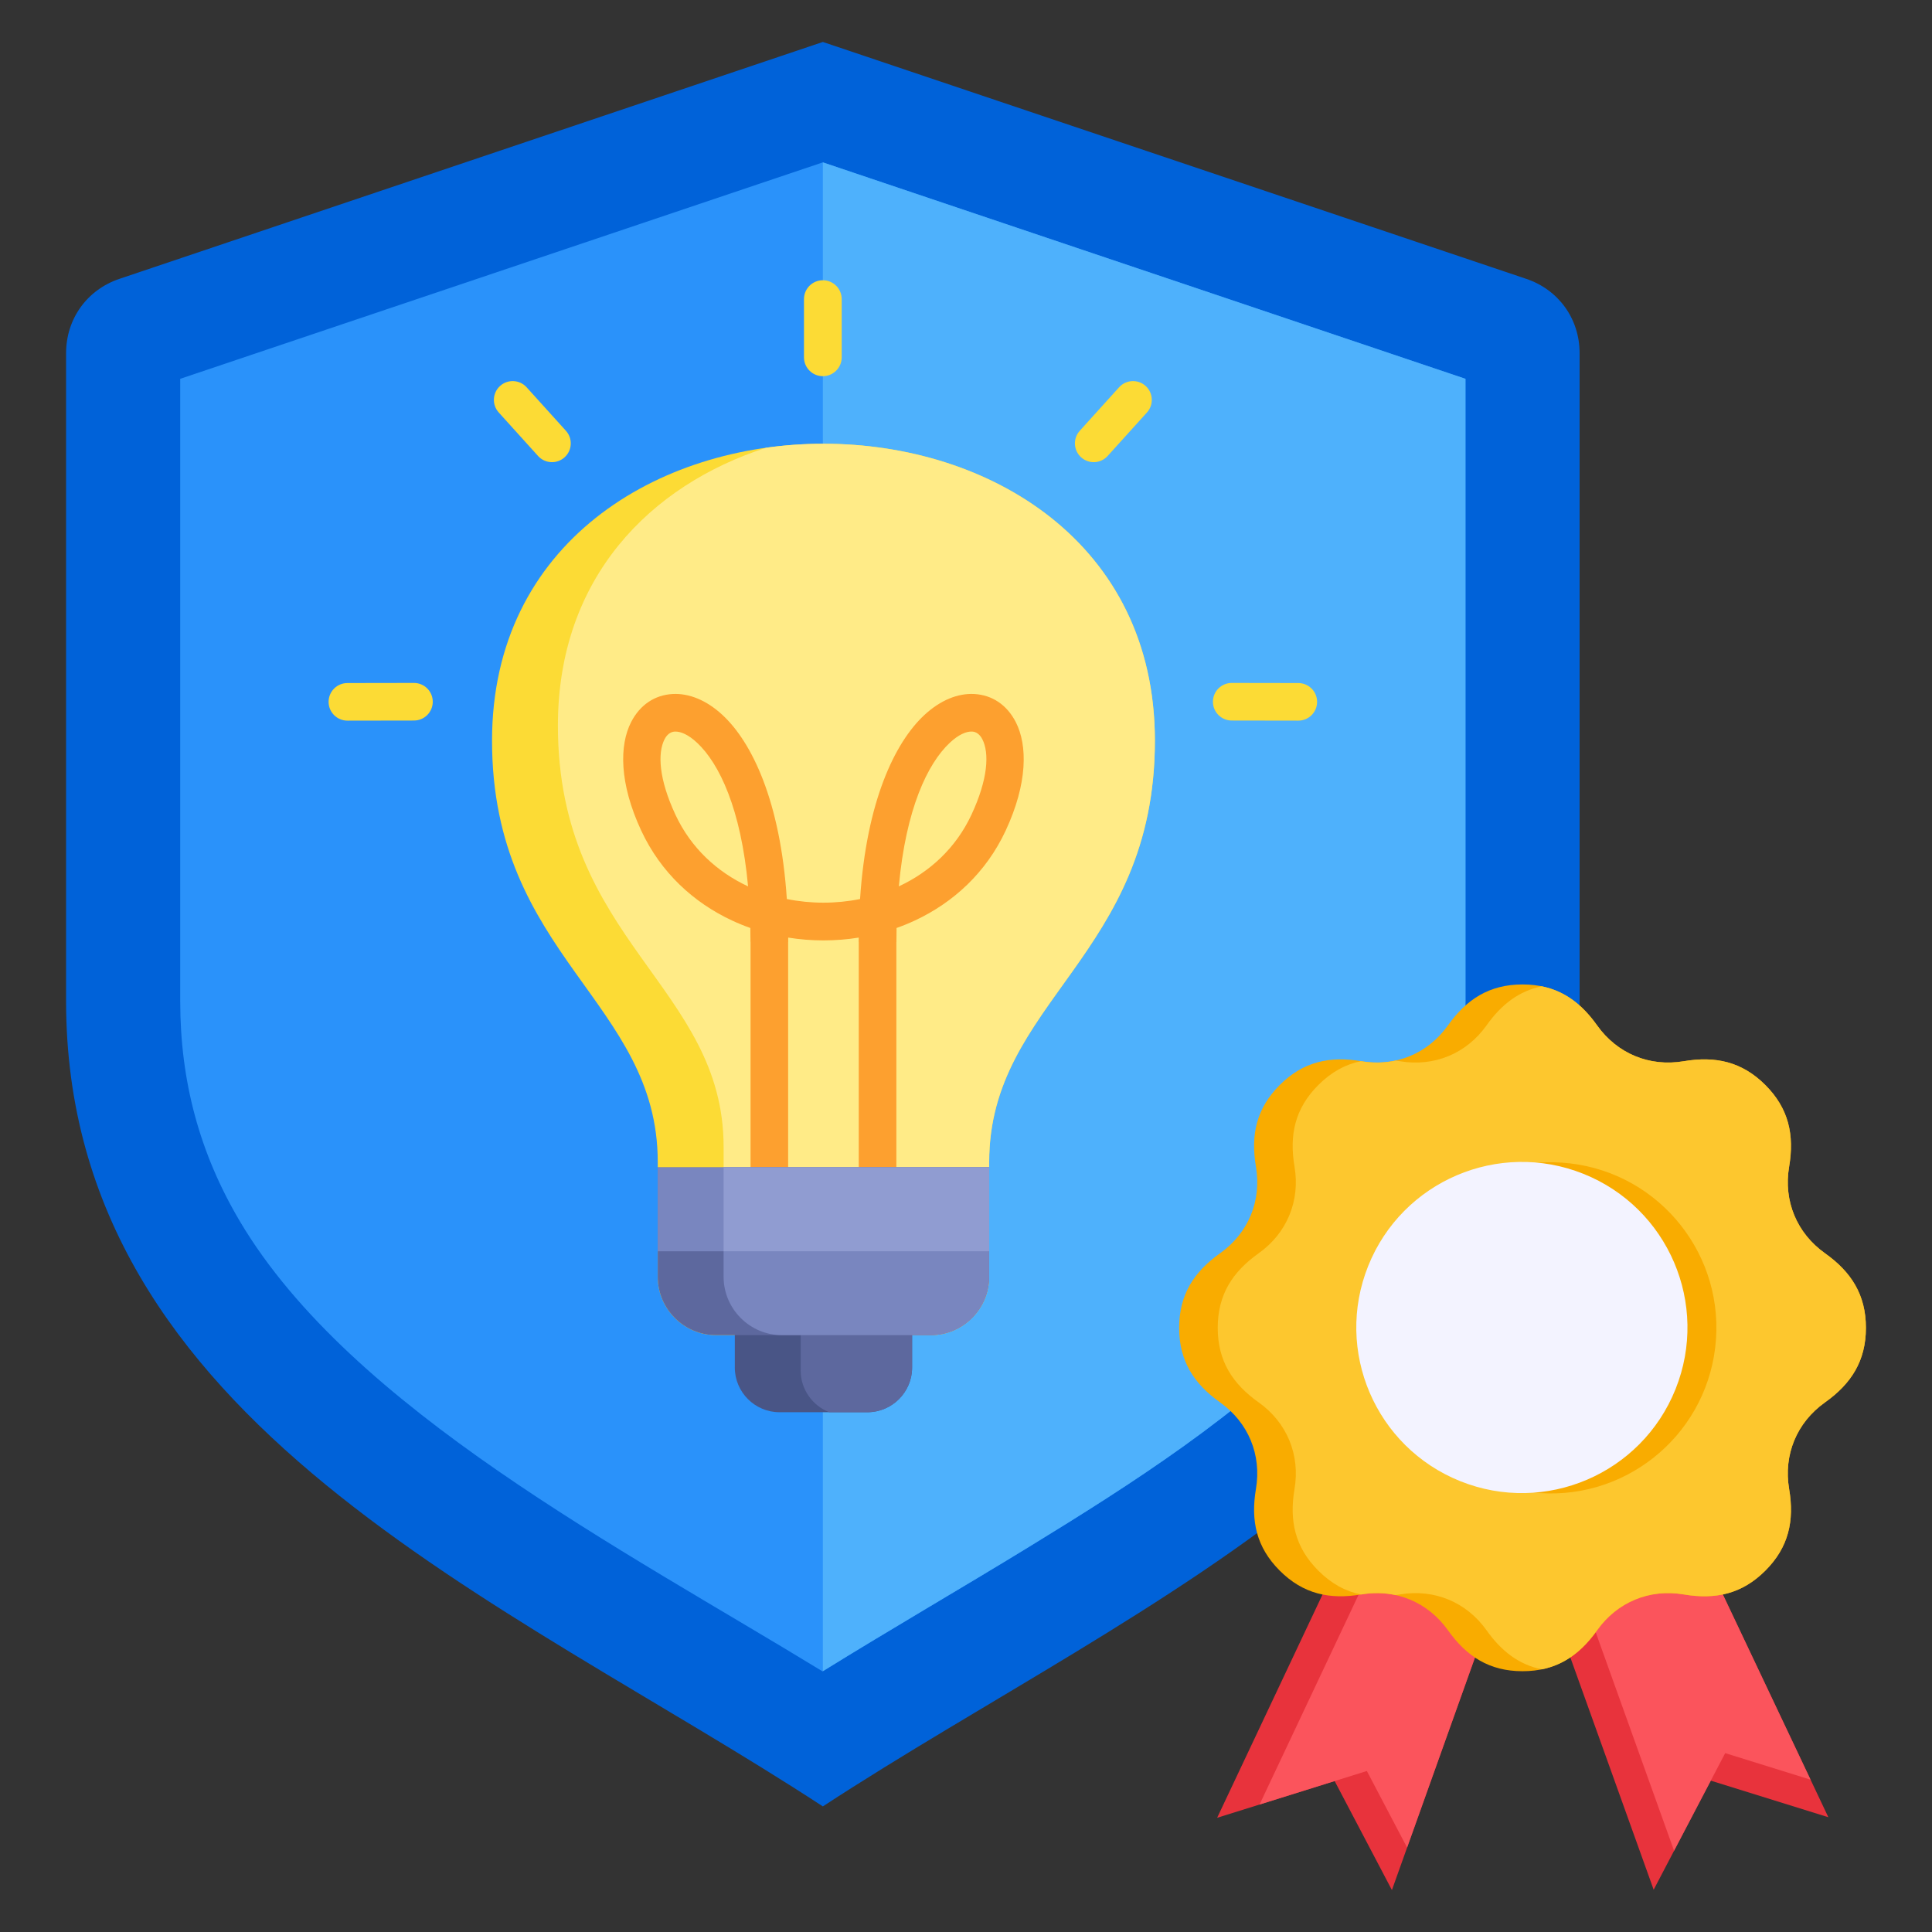 <svg id="Layer_1" viewBox="0 0 512 512" xmlns="http://www.w3.org/2000/svg" data-name="Layer 1"><rect x="0" y="0" width="512" height="512" fill="#333333" stroke="none"/><g fill-rule="evenodd"><path d="m218.062 11.117-186.4 62.777c-8.604 2.897-14.149 10.616-14.149 19.695v171.754c0 111.991 116.573 158.476 200.549 213.374 83.976-54.898 200.548-101.382 200.548-213.374v-171.754c0-9.079-5.545-16.798-14.149-19.695z" fill="#0062d9"/><path d="m217.987 442.932c18.163-11.257 36.683-21.955 54.899-33.114 54.026-33.093 115.478-73.804 115.478-144.475v-164.954l-170.302-57.357-170.303 57.356v164.955c0 21.087 5.096 40.272 15.867 58.408 29.486 49.649 101.39 86.792 154.361 119.181z" fill="#2a92fa"/><path d="m218.062 442.886c18.139-11.24 36.633-21.925 54.825-33.068 54.026-33.093 115.478-73.804 115.478-144.475v-164.954l-170.303-57.357z" fill="#4eb1fc"/><path d="m213.062 79.269c0-2.761 2.239-5 5-5s5 2.239 5 5v15.424c0 2.761-2.239 5-5 5s-5-2.239-5-5zm-121 111.708c-2.75 0-4.98-2.23-4.98-4.98s2.23-4.98 4.98-4.98l17.644-.029c2.75 0 4.98 2.23 4.98 4.98s-2.23 4.98-4.98 4.98zm40.111-81.665c-1.845-2.038-1.687-5.187.351-7.031s5.187-1.687 7.031.351l10.418 11.528c1.844 2.038 1.687 5.187-.351 7.031s-5.187 1.687-7.031-.351zm211.889 71.705c2.75 0 4.98 2.23 4.98 4.98s-2.23 4.98-4.98 4.98l-17.643-.029c-2.75 0-4.98-2.23-4.98-4.98s2.23-4.98 4.98-4.98zm-47.493-78.384c1.844-2.038 4.993-2.196 7.031-.351 2.038 1.844 2.196 4.993.351 7.031l-10.418 11.528c-1.844 2.038-4.993 2.196-7.031.351s-2.196-4.993-.351-7.031z" fill="#fcdb35"/><path d="m262.139 338.371c0 8.501-6.956 15.457-15.457 15.457h-56.916c-8.501 0-15.457-6.956-15.457-15.457v-30.433c0-42.541-43.915-54.491-43.915-111.661 0-52.454 43.915-78.681 87.831-78.681s87.831 26.227 87.831 78.681c0 57.171-43.915 69.121-43.915 111.661v30.433z" fill="#fcdb35"/><path d="m262.139 338.371c0 8.501-6.956 15.457-15.457 15.457h-39.461c-8.501 0-15.457-6.956-15.457-15.457v-34.422c0-42.541-43.915-54.491-43.915-111.661 0-39.169 24.488-63.71 55.177-73.631 5.021-.704 10.109-1.061 15.198-1.061 43.915 0 87.831 26.227 87.831 78.681 0 57.171-43.915 69.121-43.915 111.661v30.433z" fill="#ffeb87"/><path d="m194.733 331.598h46.98v30.824c0 6.505-5.325 11.83-11.83 11.83h-23.32c-6.505 0-11.83-5.323-11.83-11.83z" fill="#495586"/><path d="m212.189 331.598h29.525v30.824c0 6.505-5.325 11.83-11.83 11.83h-10.113c-4.423-1.716-7.582-6.024-7.582-11.035v-31.618z" fill="#5d689e"/><path d="m227.58 309.367v-59.725h-.02c0-.391.002-.779.005-1.167-3.087.494-6.215.741-9.342.741s-6.255-.247-9.342-.741c.002.388.005.775.005 1.167h-.02v59.725h-9.961v-59.725s-.019 0-.019 0c0-1.263-.014-2.5-.038-3.716-1.647-.583-3.266-1.243-4.848-1.981-10.182-4.749-18.87-12.685-24.059-23.81-5.866-12.577-5.818-22.654-2.688-28.768 2.36-4.61 6.315-7.209 11.046-7.453 4.207-.217 8.864 1.553 13.211 5.601 7.793 7.258 15.297 22.829 17.011 48.737 3.183.643 6.441.965 9.702.965s6.519-.322 9.702-.965c1.713-25.908 9.218-41.48 17.011-48.737 4.347-4.048 9.004-5.818 13.211-5.601 4.731.244 8.686 2.843 11.046 7.453 3.13 6.114 3.178 16.191-2.687 28.768-5.189 11.125-13.877 19.061-24.059 23.81-1.583.738-3.201 1.398-4.848 1.981-.025 1.216-.038 2.453-.038 3.716h-.019v59.725s-9.96 0-9.96 0zm24.153-112.549c-5.934 5.526-11.662 17.605-13.534 38.077l.029-.014c8.15-3.801 15.091-10.125 19.215-18.966 4.423-9.483 4.766-16.341 2.883-20.019-.646-1.262-1.607-1.968-2.687-2.023-1.604-.083-3.658.851-5.906 2.944zm-53.515 38.064.029.014c-1.873-20.473-7.601-32.551-13.534-38.077-2.248-2.094-4.302-3.027-5.906-2.944-1.08.056-2.041.761-2.687 2.023-1.882 3.677-1.54 10.535 2.883 20.019 4.124 8.841 11.064 15.165 19.215 18.966z" fill="#fda02f"/><path d="m262.138 338.371c0 8.501-6.956 15.457-15.457 15.457h-56.917c-8.501 0-15.457-6.956-15.457-15.457v-29.004h87.831z" fill="#5d689e"/><path d="m262.138 338.371c0 8.495-6.945 15.446-15.437 15.457h-39.481c-8.501 0-15.457-6.956-15.457-15.457v-29.004h70.375z" fill="#7986bf"/></g><path d="m174.308 309.367h87.831v22.23h-87.831z" fill="#7986bf"/><path d="m191.764 309.367h70.375v22.23h-70.375z" fill="#909cd1"/><g><g fill-rule="evenodd"><path d="m444.595 397.266 39.936 84.318-31.155-9.694-15.138 28.905-31.499-87.819z" fill="#e8333c"/><path d="m444.595 397.266 35.223 74.367-22.622-7.038-13.55 25.874-28.976-80.784z" fill="#fb545c"/><path d="m400.254 413.022-31.382 87.861-15.176-28.885-31.142 9.735 39.823-84.37z" fill="#e8333c"/><path d="m400.254 413.022-27.361 76.604-10.663-20.295-28.436 8.889 36.601-77.542z" fill="#fb545c"/><path d="m423.249 271.735c5.316 7.484 13.89 11.036 22.941 9.503 8.414-1.427 15.451.111 21.643 6.303 6.195 6.194 7.729 13.227 6.304 21.644-1.534 9.051 2.018 17.625 9.502 22.941 6.959 4.943 10.847 11.003 10.847 19.762s-3.888 14.819-10.847 19.762c-7.484 5.316-11.036 13.89-9.503 22.941 1.427 8.414-.111 15.451-6.303 21.643-6.194 6.194-13.227 7.729-21.644 6.304-9.051-1.534-17.626 2.018-22.941 9.502-4.943 6.959-11.003 10.847-19.762 10.847s-14.819-3.888-19.762-10.847c-5.316-7.485-13.89-11.036-22.941-9.503-8.414 1.427-15.451-.111-21.643-6.303-6.194-6.194-7.729-13.227-6.304-21.643 1.533-9.051-2.018-17.625-9.503-22.941-6.959-4.943-10.847-11.003-10.847-19.762s3.888-14.819 10.847-19.762c7.485-5.316 11.036-13.89 9.503-22.941-1.427-8.414.111-15.451 6.303-21.643 6.194-6.195 13.227-7.729 21.643-6.304 9.051 1.534 17.626-2.018 22.941-9.502 4.943-6.959 11.003-10.847 19.762-10.847s14.819 3.888 19.762 10.847z" fill="#f9ac00"/><path d="m423.249 271.735c5.316 7.484 13.89 11.036 22.942 9.503 8.414-1.427 15.451.111 21.643 6.303 6.195 6.194 7.729 13.227 6.304 21.643-1.534 9.051 2.018 17.626 9.503 22.942 6.959 4.943 10.847 11.003 10.847 19.762s-3.888 14.819-10.847 19.762c-7.485 5.316-11.036 13.89-9.503 22.942 1.427 8.414-.111 15.451-6.303 21.643-6.194 6.194-13.227 7.728-21.643 6.304-9.051-1.534-17.626 2.018-22.942 9.503-3.918 5.516-8.539 9.103-14.65 10.353-6.11-1.25-10.731-4.836-14.65-10.353-5.316-7.484-13.89-11.036-22.941-9.503-.388.066-.774.125-1.156.178-2.89-.631-5.951-.706-9.068-.178l-.118.019c-4.095-.844-7.83-2.852-11.301-6.323-6.195-6.194-7.729-13.227-6.304-21.643 1.534-9.051-2.018-17.626-9.502-22.942-6.959-4.943-10.847-11.003-10.847-19.762s3.888-14.819 10.847-19.762c7.484-5.316 11.036-13.89 9.502-22.942-1.427-8.414.111-15.451 6.304-21.643 3.472-3.472 7.208-5.48 11.303-6.323l.116.019c3.117.528 6.177.453 9.067-.178.383.053.768.113 1.157.178 9.051 1.533 17.625-2.018 22.941-9.503 3.918-5.517 8.539-9.103 14.65-10.353 6.11 1.25 10.731 4.836 14.65 10.353z" fill="#fdc72e"/></g><circle cx="411.058" cy="351.97" fill="#f9ac00" r="43.884" transform="matrix(.118 -.993 .993 .118 12.965 718.541)"/><circle cx="403.487" cy="351.889" fill="#f3f3ff" r="43.883" transform="matrix(.372 -.928 .928 .372 -73.336 595.338)"/></g></svg>